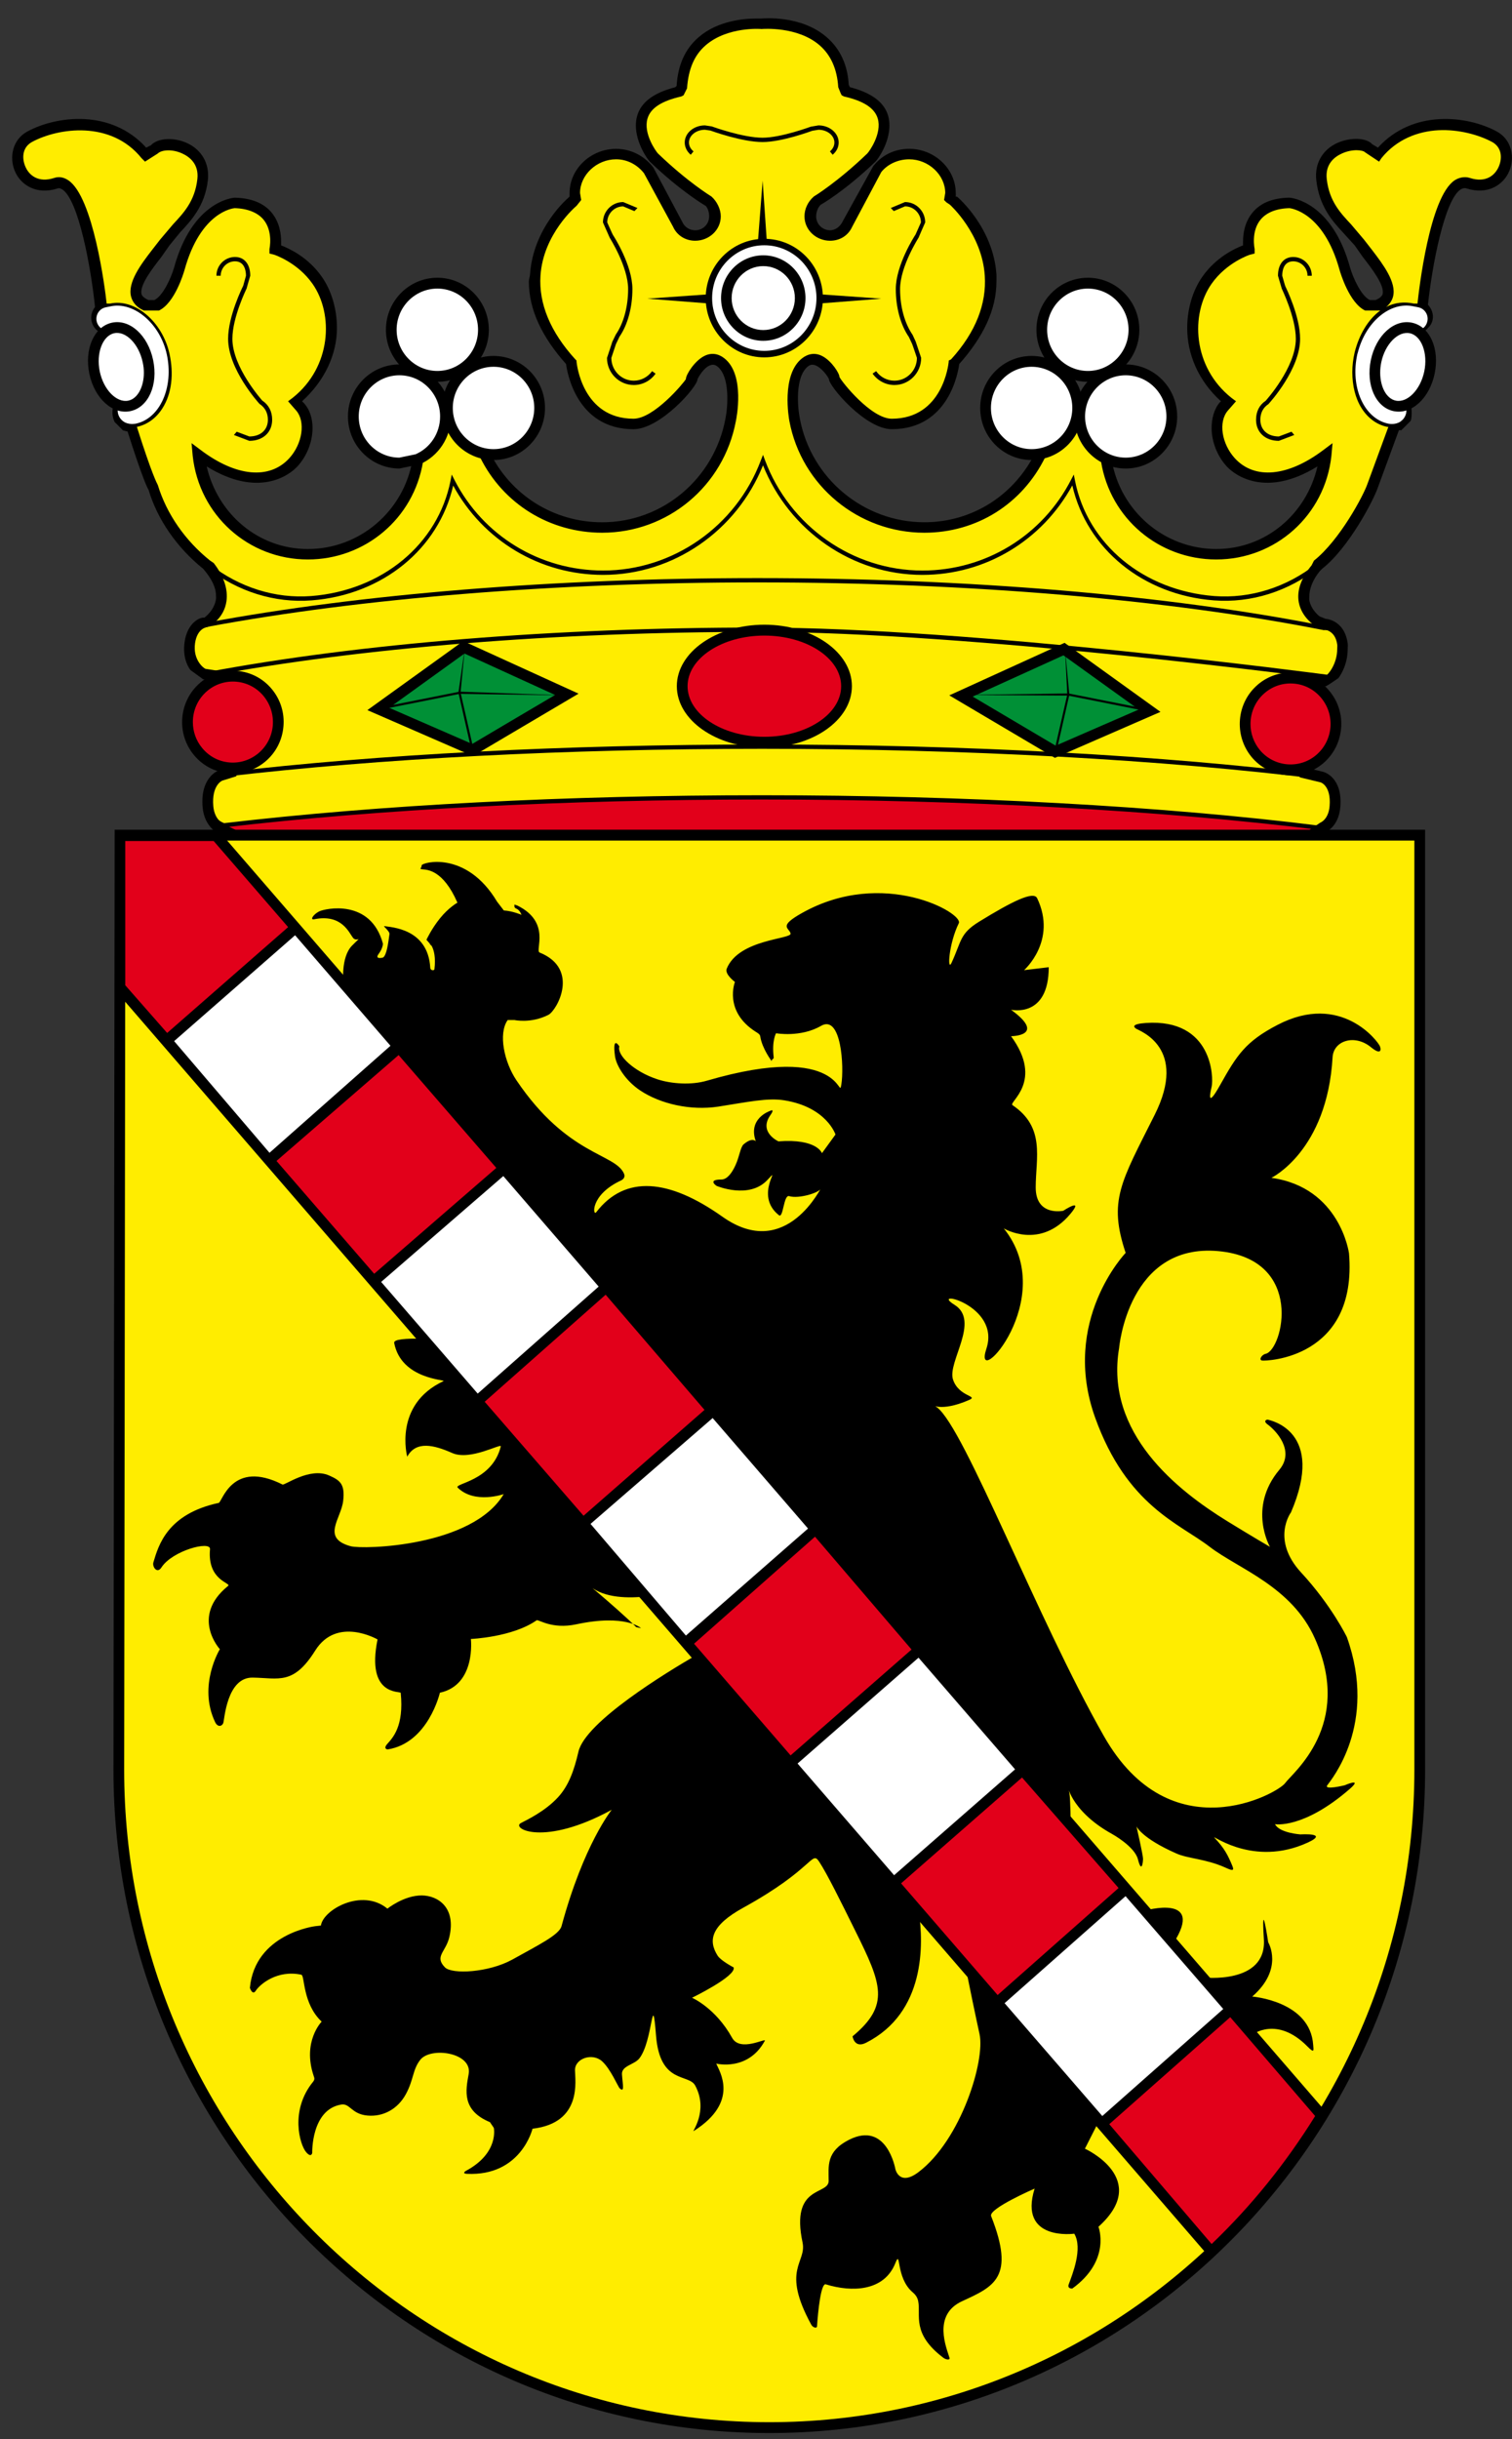 <?xml version="1.0" encoding="UTF-8" standalone="no"?>
<svg id="Gemeentewapen_Schiedam" width="186" height="300" viewBox="0 0 186 300"
xmlns="http://www.w3.org/2000/svg" version="1.1">

<rect x="0" y="0" width="186" height="300" fill="#333333" stroke="none"/>

<path id="kroon_achtergrond_goud" fill="#ffed00"
     d="m 92.246,2.855 c -2.67,0.152 -8.043,1.371 -8.442,7.869 l -0.143,0.429 c -8.03,1.809 -3.703,7.761 -3.291,8.156 3.743,3.606 6.725,5.437 6.725,5.437 0.487,0.446 0.858,1.139 0.858,1.86 0,1.339 -1.11,2.432 -2.432,2.432 -0.973,0 -1.768,-0.595 -2.146,-1.431 l -3.577,-6.725 c -0.91,-1.168 -2.352,-1.86 -4.006,-1.86 -2.759,0 -5.008,2.123 -5.008,4.722 0,0.24 -0.037,0.481 0,0.715 l -0.286,0.286 c 0,0 -10.456,8.699 -0.286,19.888 0,0 0.744,7.583 7.726,7.583 3.033,0 7.154,-5.214 7.154,-5.58 0,-0.361 1.768,-3.4 3.577,-2.003 2.318,1.809 1.145,7.011 1.145,7.011 -1.419,7.555 -7.852,13.307 -15.739,13.307 -6.376,0 -11.962,-3.72 -14.594,-9.157 l -0.858,-5.437 -7.44,-1.002 0.143,7.297 c -1.07,6.542 -6.685,11.59 -13.45,11.59 -7.017,0 -12.694,-5.426 -13.45,-12.305 10.393,7.824 15.481,-2.352 12.448,-5.866 l -0.572,-0.572 c 4.997,-3.978 5.557,-10.989 2.719,-15.023 -2.009,-2.873 -5.151,-3.72 -5.151,-3.72 0,0 0.996,-5.752 -5.008,-5.866 0,0 -4.584,0.395 -6.725,8.156 0,0 -1.648,5.66 -4.149,4.579 -3.36,-1.465 1.042,-5.883 2.289,-7.869 1.253,-1.986 4.104,-3.52 4.579,-7.726 0.475,-4.212 -4.796,-4.922 -5.866,-3.72 l -1.002,0.715 c -3.926,-4.87 -10.628,-4.121 -14.308,-2.146 -3.033,1.62 -1.173,7.165 3.291,5.723 3.817,-1.236 5.437,15.31 5.437,15.31 l 3.72,14.308 c 2.049,6.496 2.719,7.583 2.719,7.583 1.147,3.756 3.613,7.181 6.868,9.729 0.108,0.084 0.177,0.204 0.286,0.286 3.071,4.169 -0.572,6.868 -0.572,6.868 l 3.434,27.472 135.068,1.002 -3.291,-6.725 1.574,-21.319 c 0,0 -3.823,-2.787 -0.286,-7.154 l -0.572,0 c 3.547,-2.575 6.223,-6.182 7.44,-10.159 0,0 0.67,-1.087 2.719,-7.583 l 3.577,-14.308 c 0,0 1.614,-16.546 5.437,-15.31 4.458,1.442 6.324,-4.104 3.291,-5.723 -3.674,-1.975 -10.382,-2.724 -14.308,2.146 l -1.145,-0.715 c -1.07,-1.202 -6.193,-0.492 -5.723,3.72 0.481,4.207 3.337,5.74 4.579,7.726 1.248,1.986 5.66,6.404 2.289,7.869 -2.501,1.082 -4.149,-4.579 -4.149,-4.579 -2.146,-7.761 -6.725,-8.156 -6.725,-8.156 -6.004,0.114 -5.008,5.866 -5.008,5.866 0,0 -3.142,0.847 -5.151,3.72 -2.844,4.035 -2.421,11.046 2.575,15.023 l -0.429,0.572 c -3.033,3.514 2.055,13.69 12.448,5.866 -0.755,6.879 -6.439,12.305 -13.45,12.305 -3.041,0 -5.888,-1.017 -8.156,-2.719 l -2.432,-2.289 c -0.041,-0.051 -0.102,-0.092 -0.143,-0.143 -1.433,-1.804 -2.332,-4.053 -2.719,-6.439 l 3.148,-6.582 -12.448,0.143 1.288,5.58 c -2.621,5.437 -8.075,9.157 -14.451,9.157 -7.887,0 -14.468,-5.752 -15.882,-13.307 0,0 -1.179,-5.202 1.145,-7.011 1.797,-1.396 3.577,1.643 3.577,2.003 0,0.366 4.121,5.58 7.154,5.58 6.977,0 7.726,-7.583 7.726,-7.583 10.17,-11.189 -0.143,-19.888 -0.143,-19.888 l -0.43,-0.286 c 0.032,-0.235 0,-0.475 0,-0.715 0,-2.598 -2.244,-4.722 -5.008,-4.722 -1.648,0 -3.096,0.693 -4.006,1.86 l -3.577,6.725 c -0.384,0.836 -1.179,1.431 -2.146,1.431 -1.328,0 -2.432,-1.093 -2.432,-2.432 0,-0.721 0.366,-1.414 0.858,-1.86 0,0 2.982,-1.831 6.725,-5.437 0.412,-0.395 4.739,-6.347 -3.291,-8.156 l -0.143,-0.429 c -0.538,-8.665 -10.016,-7.869 -10.016,-7.869 0,0 -0.684,-0.051 -1.574,0" />
	 
<path id="kroon_achtergrond_rood" fill="#e2001a"
     d="m 27.572,102.716 134.948,0 0.009,-0.887 c -18.789,-2.347 -42.718,-3.749 -68.77,-3.749 -24.862,0 -47.783,1.276 -66.149,3.422 l -0.041,1.213" />
	 
<path id="kroon_bovenste_balk_zwart" fill="#000000"
     d="m 25.468,76.572 c 0.092,0 -1.351,0.395 -1.351,0.395 -0.555,0.424 -0.91,1.11 -1.042,2.066 -0.212,1.482 0.263,2.495 0.704,3.091 l 1.305,1.002 0.401,0.063 c 18.898,-3.526 42.901,-5.471 67.677,-5.471 26.499,0 69.835,5.78 70.27,5.838 l 0.109,0.011 -0.032,-0.011 1.299,-1.013 c 0.44,-0.589 0.916,-1.597 0.71,-3.079 -0.389,-2.764 -2.633,-2.49 -2.656,-2.484 -19.081,-3.795 -43.863,-5.878 -69.698,-5.878 -24.816,0 -48.854,1.952 -67.694,5.471" />
	 
<path id="kroon_bovenste_balk_goud" fill="#ffed00"
     d="m 25.159,82.598 -0.956,-0.801 c -0.384,-0.509 -0.79,-1.385 -0.607,-2.69 0.109,-0.801 0.389,-1.374 0.824,-1.706 l 1.059,-0.298 c 18.892,-3.531 42.901,-5.471 67.683,-5.471 25.8,0 50.548,2.083 69.68,5.872 0.154,-0.011 1.831,-0.2 2.146,2.032 0.032,0.223 0.052,0.424 0.052,0.624 0,0.962 -0.338,1.637 -0.652,2.06 0,0 -0.927,0.773 -0.95,0.79 -1.002,-0.132 -43.926,-5.826 -70.276,-5.826 -24.805,0 -48.848,1.946 -67.694,5.477 l -0.309,-0.063" />
	 
<path id="kroon_onderste_balk_zwart" fill="#000000"
     d="m 27.578,95 c -0.051,0.017 -2.461,0.612 -2.186,3.949 0.189,2.335 2.14,2.81 2.163,2.816 19.219,-2.238 42.077,-3.428 66.206,-3.428 24.953,0 49.363,1.339 68.736,3.754 0.177,-0.028 1.711,-0.555 1.906,-2.867 0.275,-3.337 -1.728,-3.886 -1.809,-3.909 -19.39,-2.415 -43.823,-3.743 -68.833,-3.743 -24.141,0 -47.028,1.185 -66.183,3.428" />
	  
<path id="kroon_onderste_balk_goud" fill="#ffed00"
     d="m 25.918,98.903 c -0.235,-2.862 1.671,-3.354 1.751,-3.377 19.104,-2.238 41.963,-3.428 66.092,-3.428 24.988,0 49.397,1.334 68.736,3.743 0.032,0.011 1.614,0.475 1.379,3.337 -0.16,1.946 -1.379,2.369 -1.431,2.392 -19.282,-2.427 -43.714,-3.76 -68.685,-3.76 -24.141,0 -47.028,1.185 -66.183,3.434 0.028,-0.011 -1.505,-0.401 -1.66,-2.341" />
	 
<path id="kroon_bovendeel_zwart" fill="#000000"
     d="m 92.961,2.283 c -1.459,0.004 -4.663,0.259 -7.011,2.289 -1.671,1.442 -2.553,3.405 -2.719,6.009 0,0 -0.139,0.109 -0.143,0.143 -2.644,0.675 -4.241,1.831 -4.722,3.577 -0.103,0.366 -0.143,0.778 -0.143,1.145 0,2.14 1.437,4.167 1.717,4.436 3.76,3.617 6.736,5.363 6.868,5.437 0.263,0.258 0.429,0.784 0.429,1.288 0,0.962 -0.761,1.717 -1.717,1.717 -0.675,0 -1.293,-0.378 -1.574,-1.002 l -3.577,-6.725 c -1.127,-1.459 -2.793,-2.289 -4.579,-2.289 -3.119,0 -5.723,2.472 -5.723,5.437 0,0 -0.009,0.2 0,0.429 -0.057,0.063 -0.143,0.143 -0.143,0.143 -0.132,0.109 -4.344,3.72 -4.722,9.443 -0.023,0.275 -0.143,0.584 -0.143,0.858 0,3.474 1.614,6.834 4.579,10.159 0.109,0.893 1.236,8.013 8.299,8.013 3.268,0 7.869,-5.208 7.869,-6.152 0.057,-0.149 0.744,-1.442 1.574,-1.717 0.315,-0.103 0.567,-0.08 0.858,0.143 1.631,1.271 1.276,5.099 1.002,6.439 -1.391,7.389 -7.732,12.734 -15.167,12.734 -5.946,0 -11.28,-3.331 -13.879,-8.728 l -0.143,-0.286 -0.286,-0.143 c -2.312,-0.475 -4.006,-2.461 -4.006,-4.865 0,0 -0.252,-0.029 -0.429,0 -0.206,-0.023 -1.002,0 -1.002,0 0,0.08 0.138,0.063 0.143,0.143 -0.132,0.023 -0.429,0.143 -0.429,0.143 l 0.143,0.715 c 0,2.032 -1.168,3.932 -3.005,4.722 l -0.429,0.143 0,0.429 c -1.047,6.353 -6.502,11.017 -12.877,11.017 -6.09,0 -11.092,-4.304 -12.448,-10.159 6.33,3.909 10.142,1.11 11.16,0 1.225,-1.334 1.86,-3.108 1.86,-4.722 0,-1.156 -0.321,-2.215 -1.002,-3.005 0,0 -0.218,-0.217 -0.286,-0.286 2.787,-2.518 4.292,-5.786 4.292,-9.014 0,-2.306 -0.664,-4.596 -1.86,-6.296 -1.683,-2.415 -4.023,-3.485 -5.008,-3.863 0.009,-0.166 0,-0.177 0,-0.429 0,-0.967 -0.171,-2.369 -1.145,-3.577 -0.984,-1.213 -2.553,-1.82 -4.579,-1.86 -0.275,0.023 -5.197,0.458 -7.44,8.585 -0.372,1.299 -1.379,3.503 -2.432,4.006 l -0.715,0 c -0.687,-0.298 -0.824,-0.601 -0.858,-0.715 -0.286,-1.116 1.385,-3.222 2.432,-4.579 l 1.002,-1.431 1.288,-1.574 c 1.334,-1.437 3.068,-3.239 3.434,-6.439 0.229,-2.02 -0.738,-3.737 -2.575,-4.579 -1.66,-0.75 -3.634,-0.607 -4.436,0.286 0,0 -0.304,0.132 -0.572,0.286 -4.327,-4.773 -11.006,-3.926 -14.594,-2.003 -1.9,1.019 -2.255,3.239 -1.574,4.865 0.704,1.706 2.65,3.005 5.294,2.146 0.143,-0.04 0.298,-0.034 0.572,0.143 1.98,1.311 3.503,9.552 4.006,14.451 -0.38,0.487 -0.558,1.086 -0.429,1.717 0.177,0.83 0.75,1.408 1.574,1.574 0.037,0.01 0.104,-0.008 0.143,0 l 0.143,-0.858 c -0.041,-0.008 -0.104,0.013 -0.143,0 l 0.143,-0.429 c -0.315,-0.063 -0.509,-0.263 -0.572,-0.572 -0.069,-0.309 0.032,-0.675 0.286,-0.858 l 0.286,-0.143 0.572,-0.143 c 2.644,-0.567 5.655,2.055 6.439,5.58 0.498,2.226 0.166,4.539 -0.858,6.152 -0.67,1.053 -1.528,1.631 -2.575,1.86 -0.004,0 -0.802,0.017 -1.002,0 l -0.143,0 -0.286,-0.429 c -0.037,-0.063 -0.176,-0.321 0,-0.715 l -0.287,-0.143 c 0.28,0.04 0.572,0 0.572,0 l 0,-0.715 -1.145,-0.286 -0.143,0.286 c -0.067,0.142 0.028,0.297 0,0.429 l -0.286,-0.143 c -0.154,0.315 -0.143,0.572 -0.143,0.858 0,0.469 0.16,0.933 0.286,1.145 0.009,-0.017 1.002,1.002 1.002,1.002 0,0 0.366,0.086 0.572,0.143 1.889,5.935 2.467,7.011 2.575,7.154 1.076,3.629 3.474,7.114 6.725,9.729 1.042,1.208 1.574,2.301 1.574,3.291 0,0.149 0.023,0.286 0,0.429 -0.2,1.425 -1.425,2.289 -1.431,2.289 -0.475,-0.097 -2.089,0.572 -2.432,3.005 -0.229,1.62 0.229,2.781 0.715,3.434 l 1.574,1.145 1.86,0.286 0.286,-1.288 -1.861,-0.286 c -0.234,-0.08 -1.574,-1.105 -1.288,-3.148 0.269,-1.866 1.442,-1.992 1.574,-2.003 0.418,-0.16 1.997,-1.15 2.289,-3.148 0.217,-1.494 -0.337,-3.142 -1.574,-4.722 l -0.429,-0.286 c -3.052,-2.444 -5.346,-5.718 -6.439,-9.3 -0.113,-0.226 -0.708,-1.272 -2.575,-7.154 1.253,-0.269 2.358,-1.042 3.148,-2.289 1.15,-1.814 1.408,-4.258 0.858,-6.725 -0.876,-3.932 -4.258,-6.805 -7.297,-6.152 l -0.429,0 c -0.196,-1.871 -1.648,-13.134 -4.722,-15.167 -0.544,-0.361 -1.127,-0.486 -1.717,-0.286 -1.975,0.641 -3.119,-0.321 -3.577,-1.431 -0.44,-1.065 -0.338,-2.364 0.858,-3.005 3.199,-1.717 9.672,-2.678 13.45,2.003 l 0.429,0.429 1.574,-1.002 c 0.418,-0.424 1.706,-0.595 3.005,0 0.916,0.418 2.066,1.316 1.86,3.148 -0.309,2.759 -1.746,4.218 -3.005,5.58 l -1.574,1.86 -1.002,1.288 c -1.351,1.751 -3.022,3.972 -2.575,5.723 0.189,0.738 0.721,1.345 1.574,1.717 l 1.86,0 c 1.94,-0.921 3.033,-4.601 3.148,-5.008 1.98,-7.154 5.981,-7.566 6.152,-7.583 1.551,0.034 2.85,0.532 3.577,1.431 1.173,1.437 0.727,3.554 0.715,3.577 l 0,0.572 0.572,0.143 c 0.028,0.005 2.879,0.944 4.722,3.577 2.621,3.732 2.335,10.227 -2.432,14.022 l -0.572,0.429 1.002,1.145 c 1.168,1.351 0.773,4.081 -0.858,5.866 -2.432,2.656 -6.542,2.266 -10.874,-1.002 l -1.145,-0.858 0.143,1.574 c 0.801,7.309 6.874,12.734 14.165,12.734 7.022,0 13.02,-5.025 14.165,-12.019 1.723,-0.916 2.799,-2.513 3.148,-4.436 0.704,1.837 1.94,3.302 3.863,3.863 2.85,5.786 8.613,9.3 15.023,9.3 8.07,0 14.955,-5.729 16.454,-13.736 0.046,-0.217 1.19,-5.689 -1.431,-7.726 -0.738,-0.578 -1.591,-0.704 -2.432,-0.286 -1.196,0.59 -2.289,2.301 -2.289,2.862 -0.263,0.458 -3.926,4.865 -6.439,4.865 -6.278,0 -6.982,-6.725 -7.011,-7.011 l 0,-0.143 -0.143,-0.143 c -3.073,-3.365 -4.521,-6.856 -4.292,-10.302 0.338,-5.145 4.39,-8.551 4.436,-8.585 l 0.572,-0.715 -0.143,-0.858 c 0,-2.221 2.049,-4.149 4.436,-4.149 1.385,0 2.621,0.675 3.434,1.717 l 3.577,6.582 c 0.469,1.059 1.522,1.717 2.719,1.717 1.683,0 3.148,-1.299 3.148,-3.005 0,-0.887 -0.486,-1.849 -1.145,-2.432 -0.126,-0.086 -2.936,-1.791 -6.582,-5.294 -0.246,-0.258 -1.826,-2.461 -1.288,-4.292 0.378,-1.311 1.774,-2.181 4.149,-2.719 l 0.286,-0.143 0.429,-0.858 c 0.172,-2.398 0.899,-4.086 2.289,-5.294 2.696,-2.335 6.828,-2.015 6.868,-2.003 0.166,-0.011 4.424,-0.361 7.154,2.003 1.391,1.208 2.152,2.942 2.289,5.151 l 0.286,0.715 0.143,0.286 0.286,0.143 c 2.375,0.538 3.766,1.414 4.149,2.719 0.532,1.837 -1.036,4.035 -1.288,4.292 -3.64,3.503 -6.553,5.283 -6.582,5.294 -0.75,0.658 -1.145,1.551 -1.145,2.432 0,1.706 1.459,3.005 3.148,3.005 1.19,0 2.221,-0.618 2.719,-1.717 l 3.577,-6.725 c 0.75,-0.95 2.043,-1.574 3.434,-1.574 2.392,0 4.436,1.929 4.436,4.149 l -0.143,0.858 0.286,0.286 0.429,0.286 c 0.057,0.051 3.955,3.577 4.292,8.728 0.229,3.44 -1.087,6.937 -4.149,10.302 l -0.286,0.143 0,0.143 c -0.028,0.286 -0.727,7.011 -7.011,7.011 -2.518,0 -6.13,-4.493 -6.439,-5.151 0.041,-0.361 -0.95,-1.986 -2.146,-2.575 -0.836,-0.418 -1.694,-0.286 -2.432,0.286 -2.621,2.037 -1.62,7.492 -1.574,7.726 1.499,7.99 8.528,13.736 16.597,13.736 6.416,0 12.042,-3.514 14.88,-9.3 1.843,-0.549 3.148,-1.952 3.863,-3.72 0.378,1.773 1.455,3.377 3.005,4.292 1.139,7 7.131,12.019 14.165,12.019 7.286,0 13.369,-5.42 14.165,-12.734 l 0.143,-1.574 -1.145,0.858 c -4.338,3.268 -8.442,3.657 -10.874,1.002 -1.631,-1.791 -2.049,-4.481 -0.858,-5.866 l 1.002,-1.145 -0.572,-0.429 c -4.767,-3.795 -5.054,-10.29 -2.432,-14.022 1.843,-2.633 4.693,-3.571 4.722,-3.577 l 0.572,-0.143 0,-0.572 c -0.009,-0.023 -0.458,-2.135 0.715,-3.577 0.727,-0.893 1.952,-1.396 3.577,-1.431 0.103,0.017 4.178,0.429 6.152,7.583 0.114,0.406 1.208,4.081 3.148,5.008 l 1.86,0 c -1.463,1.067 -2.603,2.961 -3.148,5.151 -0.195,0.841 -0.286,1.637 -0.286,2.432 0,1.66 0.372,3.216 1.145,4.436 0.784,1.242 1.889,2.026 3.148,2.289 l 0.143,0 -2.575,7.011 c -0.481,1.419 -3.417,6.937 -6.582,9.443 l -0.286,0.572 c -1.316,1.614 -1.849,3.142 -1.574,4.579 0.36,1.849 1.94,2.827 2.003,2.862 l 0.715,0.429 0.143,0 c 0.154,0 1.603,0.023 1.86,1.86 0.032,0.212 0,0.378 0,0.572 0,1.814 -1.105,3.171 -1.431,3.291 -0.018,-0.029 -2.575,-0.429 -2.575,-0.429 l -0.143,1.431 2.719,0.286 c 0.149,0 1.574,-1.002 1.574,-1.002 0.303,-0.389 1.145,-1.717 1.145,-3.577 0,-0.258 0.041,-0.435 0,-0.715 -0.309,-2.198 -1.734,-2.907 -2.719,-3.005 -0.032,-0.023 -0.715,-0.286 -0.715,-0.286 -0.052,-0.028 -1.059,-0.784 -1.288,-2.003 -0.028,-0.16 0,-0.263 0,-0.429 0,-0.916 0.372,-2.015 1.288,-3.148 l 0.286,-0.286 c 3.302,-2.575 6.376,-8.528 6.868,-10.016 0,-0.006 2.272,-6.181 2.575,-7.011 0.137,-0.051 0.286,0 0.286,0 l 1.145,-1.145 c 0.109,-0.166 0.143,-0.549 0.143,-1.002 0,-0.292 0.005,-0.681 -0.143,-1.002 l -0.286,0.143 c -0.028,-0.09 0.041,-0.191 0,-0.286 l -0.143,-0.286 -1.145,0.143 0.143,0.858 c 0,0 0.142,0.019 0.286,0 0.183,0.395 0.009,0.847 0,0.858 -0.028,0.051 -0.572,0.429 -0.572,0.429 l -1.002,0 c -1.059,-0.229 -1.906,-0.807 -2.575,-1.86 -1.019,-1.614 -1.356,-3.92 -0.858,-6.152 0.927,-3.674 3.806,-6.147 6.439,-5.58 l 0.572,0.143 c -0.003,0 0.241,0.154 0.429,0.286 0.11,0.171 0.183,0.366 0.143,0.572 -0.069,0.309 -0.269,0.509 -0.572,0.572 l -0.715,0 -0.143,1.288 1.002,0 0,0.143 c 0.433,-0.086 0.879,-0.383 1.145,-0.715 0.305,-0.288 0.486,-0.587 0.572,-1.002 0.145,-0.673 -0.114,-1.361 -0.572,-1.86 0.517,-4.856 2.043,-12.872 4.006,-14.165 0.217,-0.149 0.51,-0.206 0.715,-0.143 2.65,0.858 4.584,-0.441 5.294,-2.146 0.675,-1.625 0.332,-3.846 -1.574,-4.865 -3.577,-1.923 -10.262,-2.759 -14.594,2.003 -0.321,-0.2 -0.715,-0.429 -0.715,-0.429 -0.641,-0.767 -2.633,-0.893 -4.292,-0.143 -1.837,0.841 -2.804,2.558 -2.575,4.579 0.361,3.199 1.957,5.002 3.291,6.439 l 1.431,1.574 1.002,1.431 c 1.047,1.356 2.713,3.463 2.432,4.579 -0.032,0.114 -0.177,0.418 -0.858,0.715 l -0.715,0 c -1.059,-0.509 -2.055,-2.701 -2.432,-4.006 -2.232,-8.121 -7.228,-8.568 -7.44,-8.585 -2.095,0.034 -3.594,0.647 -4.579,1.86 -0.973,1.208 -1.145,2.604 -1.145,3.577 0,0.246 -0.009,0.263 0,0.429 -0.99,0.378 -3.325,1.454 -5.008,3.863 -1.196,1.7 -1.86,3.983 -1.86,6.296 0,3.222 1.368,6.496 4.149,9.014 -0.046,0.051 -0.143,0.143 -0.143,0.143 -0.698,0.807 -1.002,1.986 -1.002,3.148 0,1.614 0.641,3.394 1.86,4.722 1.013,1.11 4.836,3.909 11.16,0 -1.345,5.855 -6.359,10.159 -12.448,10.159 -6.381,0 -11.836,-4.664 -12.877,-11.017 l 0,-0.286 -0.429,-0.429 c -1.763,-0.83 -2.862,-2.616 -2.862,-4.579 0,0 -0.183,0.017 -0.286,0 -0.023,0.003 -0.135,0 -0.143,0 -0.464,-0.08 -1.145,-0.286 -1.145,-0.286 -0.315,2.072 -1.975,3.72 -4.006,4.149 l -0.286,0.143 -0.143,0.286 c -2.598,5.374 -7.801,8.728 -13.736,8.728 -7.434,0 -13.925,-5.357 -15.31,-12.734 -0.28,-1.351 -0.63,-5.168 1.002,-6.439 0.286,-0.223 0.544,-0.246 0.858,-0.143 0.83,0.275 1.637,1.459 1.717,1.717 -0.009,0.836 4.458,6.152 7.726,6.152 7.068,0 8.184,-7.12 8.299,-8.013 2.959,-3.325 4.579,-6.685 4.579,-10.159 0,-0.275 0.018,-0.584 0,-0.858 -0.389,-5.723 -4.682,-9.438 -4.865,-9.586 0,0 -0.081,0.057 -0.143,0 0.023,-0.217 0,-0.429 0,-0.429 0,-2.965 -2.604,-5.437 -5.723,-5.437 -1.791,0 -3.371,0.773 -4.436,2.146 l -3.72,6.725 c -0.303,0.664 -0.893,1.145 -1.574,1.145 -0.956,0 -1.717,-0.755 -1.717,-1.717 0,-0.504 0.206,-1.099 0.572,-1.431 0.028,0 2.959,-1.677 6.725,-5.294 0.326,-0.315 1.717,-2.312 1.717,-4.436 0,-0.378 -0.041,-0.767 -0.143,-1.145 -0.475,-1.74 -2.095,-2.896 -4.722,-3.577 -0.046,-0.132 -0.143,-0.286 -0.143,-0.286 -0.126,-2.415 -1.042,-4.43 -2.719,-5.866 -3.159,-2.741 -7.818,-2.306 -8.013,-2.289 -0.018,-0.004 -0.229,-0.001 -0.715,0 z m 83.988,13.736 c 2.493,-0.129 4.982,0.572 6.582,1.431 1.196,0.641 1.299,1.94 0.858,3.005 -0.464,1.11 -1.603,2.072 -3.577,1.431 -0.595,-0.2 -1.305,-0.074 -1.86,0.286 -3.11,2.055 -4.405,13.554 -4.579,15.167 l -0.429,0 c -1.157,-0.247 -2.366,-0.152 -3.434,0.429 0.414,-0.33 0.733,-0.799 0.858,-1.288 0.446,-1.751 -1.23,-3.966 -2.575,-5.723 l -1.002,-1.288 -1.574,-1.86 c -1.265,-1.356 -2.696,-2.822 -3.005,-5.58 -0.212,-1.837 0.939,-2.736 1.86,-3.148 1.299,-0.595 2.593,-0.441 2.862,-0.143 l 1.288,0.858 0.429,0.286 0.286,-0.429 c 1.892,-2.341 4.518,-3.305 7.011,-3.434" />
	 
<path  id="kroon_verdikkingslijn_links_zwart" fill="#000000"
     d="m 26.862,94.775 c -0.08,0.034 -2.238,0.864 -1.94,4.481 0.206,2.541 2.043,3.337 2.118,3.365 l 1.585,0.761 0.567,-1.213 -1.62,-0.767 c -0.069,-0.04 -1.196,-0.555 -1.334,-2.261 -0.212,-2.541 1.047,-3.102 1.099,-3.125 l 1.74,-0.544 -0.005,-1.339 -2.209,0.641" />
	 
<path id="kroon_verdikkingslijn_rechts_zwart" fill="#000000"
     d="m 159.87,95.603 2.593,0.624 c 0.028,0.011 1.305,0.424 1.099,2.919 -0.132,1.648 -1.122,2.032 -1.162,2.043 l -1.305,0.881 0.75,1.11 1.145,-0.807 c -0.098,0.063 1.683,-0.544 1.889,-3.113 0.304,-3.674 -2.003,-4.304 -2.1,-4.327 l -2.604,-0.63 -0.304,1.299" />

<path id="kroon_grote_griebel_zwart" fill="#000000"
     d="m 93.581,56.66 c -3.045,8.087 -10.834,13.513 -19.385,13.513 -7.761,0 -14.766,-4.264 -18.28,-11.126 l -0.343,-0.681 -0.149,0.75 c -1.545,7.824 -8.43,13.518 -17.141,14.194 -4.395,0.338 -8.82,-1.047 -12.459,-3.892 l -0.326,0.424 c 3.743,2.925 8.304,4.35 12.831,4.001 8.745,-0.675 15.624,-6.336 17.422,-14.119 3.68,6.765 10.668,10.983 18.446,10.983 8.625,0 16.431,-5.414 19.665,-13.478 3.222,8.064 11,13.478 19.602,13.478 7.761,0 14.737,-4.224 18.446,-11.006 1.786,7.795 8.671,13.467 17.422,14.142 4.579,0.349 9.174,-1.099 12.94,-4.086 l -0.326,-0.418 c -3.663,2.896 -8.127,4.31 -12.574,3.972 -8.705,-0.675 -15.59,-6.37 -17.13,-14.194 l -0.149,-0.75 -0.326,0.624 c -3.537,6.896 -10.548,11.183 -18.303,11.183 -8.551,0 -16.328,-5.449 -19.356,-13.57 l -0.246,-0.658 -0.281,0.715" />

<path id="kroon_punt1_griebel_zwart" fill="#000000"
     d="m 26.624,33.914 0.527,0 c 0,-0.979 0.79,-1.774 1.757,-1.774 1.213,0 1.351,1.242 1.351,1.774 l -0.343,1.242 c -0.109,0.206 -1.854,3.732 -1.854,6.519 0,3.726 3.703,7.824 3.857,7.995 0.698,0.469 1.036,1.133 1.036,1.957 0,1.248 -0.893,2.055 -2.284,2.055 l -1.551,-0.584 -0.349,0.401 1.9,0.721 c 1.683,0 2.81,-1.047 2.81,-2.593 0,-1.019 -0.424,-1.831 -1.225,-2.364 0.018,0.005 -3.669,-4.069 -3.669,-7.589 0,-2.661 1.746,-6.181 1.763,-6.221 -0.032,0.052 0.435,-1.54 0.435,-1.54 0,-1.419 -0.721,-2.306 -1.877,-2.306 -1.259,0 -2.284,1.036 -2.284,2.306" />

<path id="kroon_punt2_griebel_links_zwart" fill="#000000"
     d="m 74.172,27.357 0.836,1.889 c -0.023,-0.023 2.261,3.537 2.261,6.301 0,2.163 -0.549,4.201 -1.517,5.603 l -0.44,0.91 c 0.027,-0.04 -0.641,1.963 -0.641,1.963 0,1.843 1.482,3.331 3.297,3.331 1.065,0 2.06,-0.521 2.678,-1.396 l -0.429,-0.309 c -0.521,0.733 -1.362,1.173 -2.249,1.173 -1.528,0 -2.764,-1.259 -2.764,-2.799 l 0.561,-1.688 0.44,-0.921 c 1.002,-1.448 1.591,-3.6 1.591,-5.866 0,-2.93 -2.289,-6.502 -2.392,-6.645 -0.046,-0.057 -0.704,-1.545 -0.704,-1.545 0,-1.082 0.881,-1.975 1.963,-1.975 l 1.379,0.584 0.378,-0.383 -1.757,-0.733 c -1.374,0 -2.49,1.127 -2.49,2.507" />

<path id="kroon_punt2_griebel_boven_zwart" fill="#000000"
     d="m 99.737,15.583 c -0.041,0.011 -3.651,1.356 -5.929,1.356 -2.438,0 -6.21,-1.374 -6.25,-1.391 -0.009,0 -0.841,-0.126 -0.841,-0.126 -1.374,0 -2.484,0.944 -2.484,2.106 0,0.567 0.263,1.105 0.738,1.505 l 0.343,-0.412 c -0.361,-0.298 -0.561,-0.687 -0.561,-1.093 0,-0.864 0.887,-1.568 1.963,-1.568 l 0.675,0.097 c 0.149,0.052 3.886,1.414 6.416,1.414 2.375,0 5.952,-1.328 6.112,-1.385 l 0.767,-0.126 c 1.076,0 1.957,0.704 1.957,1.568 0,0.412 -0.195,0.796 -0.549,1.093 l 0.332,0.412 c 0.481,-0.395 0.744,-0.933 0.744,-1.505 0,-1.162 -1.116,-2.106 -2.484,-2.106 l -0.95,0.16" />

<path id="kroon_punt2_griebel_rechts_zwart" fill="#000000"
     d="m 109.58,25.584 0.372,0.378 1.379,-0.584 c 1.082,0 1.957,0.893 1.957,1.98 l -0.658,1.482 c -0.143,0.206 -2.432,3.777 -2.432,6.708 0,2.266 0.584,4.418 1.608,5.901 l 0.395,0.841 c 0.032,0.046 0.595,1.728 0.595,1.728 0,1.545 -1.248,2.804 -2.77,2.804 -0.893,0 -1.734,-0.441 -2.249,-1.173 l -0.435,0.303 c 0.624,0.876 1.625,1.402 2.684,1.402 1.82,0 3.291,-1.494 3.291,-3.337 l -0.67,-2.003 -0.384,-0.83 c -0.99,-1.442 -1.54,-3.474 -1.54,-5.637 0,-2.77 2.284,-6.324 2.301,-6.359 -0.046,0.057 0.79,-1.831 0.79,-1.831 0,-1.379 -1.11,-2.507 -2.484,-2.507 l -1.751,0.733" />

<path id="kroon_punt3_griebel_zwart" fill="#000000"
     d="m 157.21,33.914 0.469,1.591 c -0.018,-0.011 1.728,3.508 1.728,6.17 0,3.52 -3.686,7.595 -3.72,7.629 -0.755,0.492 -1.173,1.305 -1.173,2.324 0,1.545 1.127,2.593 2.804,2.593 l 1.9,-0.721 -0.343,-0.401 -1.557,0.584 c -1.379,0 -2.278,-0.807 -2.278,-2.055 0,-0.83 0.338,-1.494 0.984,-1.917 0.206,-0.212 3.909,-4.31 3.909,-8.035 0,-2.787 -1.746,-6.313 -1.82,-6.467 -0.032,-0.052 -0.378,-1.293 -0.378,-1.293 0,-0.532 0.126,-1.774 1.351,-1.774 0.967,0 1.757,0.796 1.757,1.774 l 0.527,0 c 0,-1.271 -1.019,-2.306 -2.284,-2.306 -1.162,0 -1.877,0.887 -1.877,2.306" />

<path id="kroon_omranding_parel1_wit" fill="#ffffff"
     d="m 15.577,49.973 -0.956,-0.12 c -0.343,0.733 0.032,1.368 0.032,1.368 0.154,0.332 0.486,0.63 0.778,0.761 0.624,0.28 1.299,0.12 1.299,0.12 2.942,-0.63 4.687,-4.47 3.777,-8.573 -0.853,-3.806 -4.098,-6.456 -6.885,-5.855 l -0.624,0.126 c -0.778,0.16 -1.271,0.933 -1.11,1.717 0.132,0.584 0.589,1.019 1.133,1.122 l 0.143,0.017" />

<path id="kroon_parel1_zwart" fill="#000000"
     d="m 13.772,39.688 c -2.192,0.481 -3.417,3.234 -2.781,6.284 0.641,3.045 2.873,5.059 5.065,4.59 2.203,-0.475 3.422,-3.228 2.781,-6.278 -0.641,-3.045 -2.862,-5.065 -5.065,-4.596" />

<path id="kroon_parel1_wit" fill="#ffffff"
     d="m 12.273,45.692 c -0.469,-2.238 0.343,-4.395 1.774,-4.71 1.431,-0.309 3.039,1.334 3.508,3.577 0.098,0.435 0.143,0.864 0.143,1.276 0,1.734 -0.755,3.194 -1.906,3.44 -1.442,0.303 -3.05,-1.334 -3.52,-3.583" />

<path id="kroon_parel2a_zwart" fill="#000000"
     d="m 42.803,51.222 c 0,3.531 2.839,6.404 6.33,6.404 l 2.507,-0.521 c 2.329,-1.013 3.829,-3.319 3.829,-5.883 0,-3.526 -2.839,-6.399 -6.336,-6.399 -3.491,0 -6.33,2.873 -6.33,6.399" />

<path id="kroon_parel2a_wit" fill="#ffffff"
     d="m 44.13,51.222 c 0,-2.793 2.244,-5.065 5.002,-5.065 2.764,0 5.008,2.272 5.008,5.065 0,2.032 -1.185,3.857 -3.022,4.653 0,0 0.132,0.309 0.263,0.612 -0.132,-0.303 -0.263,-0.612 -0.263,-0.612 l -1.986,0.412 c -2.759,0 -5.002,-2.272 -5.002,-5.065" />

<path id="kroon_parel2b_zwart" fill="#000000"
     d="m 47.475,40.56 c 0,3.526 2.833,6.399 6.324,6.399 3.491,0 6.336,-2.873 6.336,-6.399 0,-3.531 -2.844,-6.399 -6.336,-6.399 -3.491,0 -6.324,2.867 -6.324,6.399" />

<path fill="#ffffff" id="kroon_parel2b_wit"
     d="m 48.791,40.56 c 0,-2.793 2.249,-5.065 5.008,-5.065 2.764,0 5.008,2.272 5.008,5.065 0,2.793 -2.244,5.065 -5.008,5.065 -2.759,0 -5.008,-2.272 -5.008,-5.065" />

<path id="kroon_parel2c_zwart" fill="#000000"
     d="m 54.384,50.176 c 0,3.537 2.839,6.404 6.324,6.404 3.491,0 6.336,-2.867 6.336,-6.404 0,-3.531 -2.844,-6.399 -6.336,-6.399 -3.485,0 -6.324,2.867 -6.324,6.399" />

<path id="kroon_parel2c_wit" fill="#ffffff"
     d="m 55.701,50.176 c 0,-2.793 2.249,-5.065 5.008,-5.065 2.764,0 5.014,2.272 5.014,5.065 0,2.793 -2.249,5.065 -5.014,5.065 -2.759,0 -5.008,-2.272 -5.008,-5.065" />

<path id="kroon_parel3_omranding_zwart" fill="#000000"
     d="m 86.813,36.663 c 0,4.018 3.234,7.291 7.206,7.291 3.983,0 7.211,-3.274 7.211,-7.291 0,-4.023 -3.228,-7.291 -7.211,-7.291 -3.972,0 -7.206,3.268 -7.206,7.291" />

<path id="kroon_parel3_omranding_wit" fill="#ffffff"
     d="m 87.602,36.663 c 0,-3.583 2.879,-6.496 6.416,-6.496 3.543,0 6.421,2.913 6.421,6.496 0,3.577 -2.879,6.49 -6.421,6.49 -3.537,0 -6.416,-2.913 -6.416,-6.49" />

<path id="kroon_parel3_punt1_zwart" fill="#000000"
     d="m 87.214,36.196 -7.589,0.538 7.623,0.595 -0.032,-1.133" />

<path id="kroon_parel3_punt2_zwart" fill="#000000"
     d="m 94.343,29.892 -0.527,-7.675 -0.595,7.709 1.122,-0.034" />

<path id="kroon_parel3_punt3_zwart" fill="#000000"
     d="m 100.822,36.196 7.595,0.538 -7.629,0.595 0.032,-1.133" />

<path id="kroon_parel3_zwart" fill="#000000"
     d="m 88.7,36.663 c 0,2.89 2.329,5.254 5.191,5.254 2.867,0 5.197,-2.364 5.197,-5.254 0,-2.902 -2.329,-5.26 -5.197,-5.26 -2.862,0 -5.191,2.358 -5.191,5.26" />

<path id="kroon_parel3_wit" fill="#ffffff"
     d="m 90.004,36.663 c 0,-2.169 1.746,-3.932 3.886,-3.932 2.152,0 3.892,1.763 3.892,3.932 0,2.163 -1.74,3.932 -3.892,3.932 -2.14,0 -3.886,-1.768 -3.886,-3.932" />

<path id="kroon_parel4a_zwart" fill="#000000"
     d="m 120.579,50.176 c 0,3.537 2.839,6.404 6.324,6.404 3.497,0 6.336,-2.867 6.336,-6.404 0,-3.531 -2.839,-6.399 -6.336,-6.399 -3.485,0 -6.324,2.867 -6.324,6.399" />

<path id="kroon_parel4a_wit" fill="#ffffff"
     d="m 121.901,50.176 c 0,-2.793 2.249,-5.065 5.002,-5.065 2.764,0 5.008,2.272 5.008,5.065 0,2.793 -2.244,5.065 -5.008,5.065 -2.753,0 -5.002,-2.272 -5.002,-5.065" />

<path id="kroon_parel4b_zwart" fill="#000000"
     d="m 127.497,40.56 c 0,3.526 2.833,6.399 6.33,6.399 3.491,0 6.33,-2.873 6.33,-6.399 0,-3.531 -2.839,-6.399 -6.33,-6.399 -3.497,0 -6.33,2.867 -6.33,6.399" />

<path id="kroon_parel4b_wit" fill="#ffffff"
     d="m 128.813,40.56 c 0,-2.793 2.249,-5.065 5.014,-5.065 2.759,0 5.002,2.272 5.002,5.065 0,2.793 -2.244,5.065 -5.002,5.065 -2.764,0 -5.014,-2.272 -5.014,-5.065" />

<path id="kroon_parel4c_zwart" fill="#000000"
     d="m 132.153,51.222 c 0,3.531 2.844,6.404 6.33,6.404 3.497,0 6.33,-2.873 6.33,-6.404 0,-3.526 -2.833,-6.399 -6.33,-6.399 -3.485,0 -6.33,2.873 -6.33,6.399" />

<path id="kroon_parel4c_wit" fill="#ffffff"
     d="m 133.48,51.222 c 0,-2.793 2.244,-5.065 5.002,-5.065 2.764,0 5.008,2.272 5.008,5.065 0,2.793 -2.244,5.065 -5.008,5.065 -2.759,0 -5.002,-2.272 -5.002,-5.065" />

<path id="kroon_omranding_parel5_wit" fill="#ffffff"
     d="m 172.033,49.954 0.836,-0.103 c 0.343,0.733 -0.041,1.374 -0.041,1.374 -0.154,0.326 -0.481,0.624 -0.778,0.755 -0.624,0.286 -1.299,0.12 -1.299,0.12 -2.947,-0.63 -4.687,-4.47 -3.772,-8.568 l 0.041,-0.12 c 0.962,-3.852 4.012,-6.347 6.839,-5.74 l 0.63,0.126 c 0.767,0.16 1.271,0.933 1.099,1.717 -0.12,0.589 -0.578,1.019 -1.133,1.122" />

<path id="kroon_parel5_zwart" fill="#000000"
     d="m 168.636,44.284 c -0.63,3.05 0.59,5.803 2.781,6.278 2.203,0.469 4.424,-1.545 5.065,-4.596 0.641,-3.045 -0.578,-5.803 -2.776,-6.273 -2.198,-0.475 -4.43,1.545 -5.071,4.59" />

<path id="kroon_parel5_wit" fill="#ffffff"
     d="m 169.786,45.835 c 0,-0.412 0.041,-0.841 0.132,-1.276 0.469,-2.244 2.083,-3.88 3.52,-3.571 1.431,0.309 2.238,2.467 1.768,4.704 -0.469,2.249 -2.083,3.886 -3.508,3.583 -1.162,-0.246 -1.912,-1.706 -1.912,-3.44" />

<path id="kroon_steen1_zwart" fill="#000000"
     d="m 24.628,83.966 0,0.005 c -2.633,2.238 -2.982,6.238 -0.767,8.9 1.07,1.293 2.581,2.089 4.241,2.232 1.66,0.149 3.279,-0.372 4.561,-1.459 1.276,-1.082 2.06,-2.61 2.203,-4.292 0.149,-1.677 -0.36,-3.314 -1.437,-4.607 C 31.222,82.083 27.273,81.728 24.628,83.965" />

<path id="kroon_steen1_rood" fill="#e2001a"
     d="m 32.418,85.603 c 0.847,1.024 1.248,2.312 1.139,3.64 -0.114,1.322 -0.738,2.524 -1.74,3.377 -1.013,0.853 -2.289,1.271 -3.6,1.156 -1.311,-0.114 -2.495,-0.744 -3.342,-1.768 -0.773,-0.927 -1.15,-2.066 -1.15,-3.194 0,-1.425 0.595,-2.839 1.757,-3.823 2.083,-1.768 5.197,-1.488 6.937,0.612" />

<path id="kroon_steen2_zwart" fill="#000000"
     d="M 45.193,87.341 58.179,92.996 71.17,85.315 56.988,78.848 45.193,87.341" />
	 
<path id="kroon_steen2_groen" fill="#009036"
     d="m 57.137,80.382 c 0.589,0.269 9.283,4.241 11.149,5.094 -1.757,1.036 -9.712,5.729 -10.199,6.027 -0.527,-0.229 -8.493,-3.703 -10.21,-4.447 1.522,-1.099 8.728,-6.296 9.26,-6.673" />

<path id="kroon_steen2_streep_horizontaal_zwart" fill="#000000"
     d="m 46.51,87.069 0.051,0.263 9.981,-1.992 13.186,0.189 -13.204,-0.458 -10.016,1.997" />

<path id="kroon_steen2_streep_verticaal_zwart" fill="#000000"
     d="m 56.392,85.195 1.608,7.085 0.263,-0.063 -1.608,-7.04 0.538,-5.552 -0.801,5.569" />

<path id="kroon_steen3_zwart" fill="#000000"
     d="m 83.261,84.394 c 0,4.167 4.83,7.56 10.765,7.56 5.941,0 10.771,-3.394 10.771,-7.56 0,-4.167 -4.83,-7.56 -10.771,-7.56 -5.935,0 -10.765,3.394 -10.765,7.56" />

<path id="kroon_steen3_rood" fill="#e2001a"
     d="m 84.583,84.394 c 0,-3.428 4.235,-6.221 9.443,-6.221 5.208,0 9.449,2.793 9.449,6.221 0,3.428 -4.241,6.227 -9.449,6.227 -5.208,0 -9.443,-2.799 -9.443,-6.227" />

<path id="kroon_steen4_zwart" fill="#000000"
     d="m 116.778,85.526 12.992,7.686 12.986,-5.655 -11.796,-8.493 -14.182,6.462" />
  
<path id="kroon_steen4_groen" fill="#009036"
     d="m 130.817,80.604 c 0.526,0.372 7.726,5.557 9.266,6.662 -1.728,0.75 -9.689,4.218 -10.222,4.447 -0.492,-0.292 -8.442,-4.991 -10.205,-6.038 1.871,-0.847 10.565,-4.808 11.16,-5.071" />

<path id="kroon_steen4_streep_horizontaal_zwart" fill="#000000"
     d="m 118.215,85.473 13.209,0.08 9.964,1.986 0.052,-0.263 -9.993,-1.986 -13.232,0.183" />

<path id="kroon_steen4_streep_verticaal_zwart" fill="#000000"
     d="m 131.291,85.435 -1.602,6.994 0.257,0.063 1.602,-7.04 -0.532,-5.637 0.275,5.62" />

<path id="kroon_steen5_zwart" fill="#000000"
     d="m 154.737,84.2 0,0 c -2.638,2.238 -2.976,6.227 -0.773,8.905 2.215,2.667 6.164,3.01 8.802,0.784 1.282,-1.093 2.066,-2.621 2.209,-4.31 0.149,-1.671 -0.366,-3.314 -1.437,-4.596 -1.07,-1.299 -2.575,-2.095 -4.241,-2.244 -1.66,-0.143 -3.285,0.378 -4.561,1.459" />

<path id="kroon_steen5_rood" fill="#e2001a"
     d="m 159.183,84.08 c 1.311,0.114 2.495,0.738 3.342,1.757 0.847,1.019 1.248,2.306 1.139,3.629 -0.12,1.328 -0.738,2.535 -1.746,3.394 -2.078,1.768 -5.197,1.482 -6.942,-0.618 -0.767,-0.933 -1.145,-2.066 -1.145,-3.194 0,-1.425 0.595,-2.839 1.751,-3.817 1.007,-0.858 2.284,-1.265 3.6,-1.15" />

<path id="schild_achtergrond_zwart" fill="#000000"
     d="m 174.648,102.048 -160.542,0 -0.149,115.592 c 0,45.002 36.188,81.608 80.675,81.608 44.492,0 80.68,-36.606 80.68,-81.608 l 0,-115.592 -0.664,0" />

<path id="schild_goud" fill="#ffed00"
     d="m 173.99,103.387 0,114.253 c 0,44.269 -35.599,80.274 -79.358,80.274 -43.76,0 -79.358,-36.005 -79.358,-80.274 0,0 0.154,-112.937 0.154,-114.253 l 158.562,0" />

<path id="schild_leeuw_zwart" fill="#000000"
     d="m 147.98,243.213 c 0,0 7.847,0.916 7.497,-4.682 -0.355,-5.603 0.532,0.36 0.532,0.36 0,0 1.969,3.245 -1.963,6.673 0,0 7.143,0.544 7.497,5.958 0.046,0.647 0.177,1.082 -0.71,0.177 -3.766,-3.812 -6.788,-1.442 -6.788,-1.442 l -6.067,-7.045 z m -7.185,-8.21 c 0,0 7.492,-2.163 3.566,3.978 l -3.566,-3.978 z m -8.643,39.726 c 1.076,1.814 -0.24,5.019 -0.681,6.227 -0.212,0.567 0.44,0.521 0.44,0.521 4.819,-3.497 3.216,-7.6 3.216,-7.6 6.542,-5.884 -1.665,-9.604 -1.665,-9.604 l 1.763,-3.474 -16.494,-19.104 c 0.527,2.621 1.322,6.462 1.768,8.488 0.71,3.251 -2.261,12.986 -7.497,16.964 -2.381,1.809 -2.856,-0.36 -2.856,-0.36 0,0 -1.036,-5.969 -5.706,-3.606 -2.856,1.454 -2.501,3.245 -2.501,5.054 0,1.803 -4.727,0.441 -3.211,7.578 0.527,2.53 -2.678,3.251 1.07,10.107 0.189,0.355 0.693,0.509 0.71,0.189 0.12,-1.797 0.475,-5.334 1.076,-5.151 3.211,0.99 7.177,0.881 8.562,-2.616 0.715,-1.797 0,1.803 2.14,3.606 0.407,0.343 0.595,0.704 0.67,1.093 0.343,1.74 -0.847,3.96 3.079,6.942 0.337,0.258 0.853,0.315 0.773,0.028 -0.355,-1.202 -2.14,-5.283 1.545,-6.977 3.926,-1.809 6.559,-2.907 3.571,-10.468 -0.355,-0.91 5.351,-3.382 5.351,-3.382 -2.02,6.507 4.876,5.546 4.876,5.546 m -46.627,-71.083 c -3.457,2.009 -13.518,8.11 -14.365,11.801 -0.544,2.358 -1.225,4.201 -2.501,5.592 -1.643,1.791 -3.932,2.833 -4.596,3.194 -1.173,0.652 2.816,2.93 11.195,-1.643 0,0 -3.445,4.224 -6.181,14.32 -0.298,1.082 -2.919,2.352 -6.061,4.109 -2.919,1.603 -7.406,1.831 -8.276,0.956 -1.334,-1.362 0.103,-1.877 0.538,-3.732 0.853,-3.617 -1.385,-5.099 -3.388,-5.117 -2.198,-0.011 -4.229,1.625 -4.229,1.625 -3.148,-2.587 -7.932,0.16 -8.179,2.078 l -0.71,0.08 c 0,0 -7.406,0.91 -8.03,7.589 0,0 0.315,0.967 0.715,0.36 0.532,-0.824 2.673,-2.616 5.614,-1.98 0.44,0.086 0.126,3.537 2.501,5.769 0,0 -2.409,2.444 -0.984,6.673 0.092,0.257 0.16,0.435 -0.08,0.733 -2.862,3.514 -1.637,7.738 -0.836,8.659 0.624,0.721 0.738,0.092 0.738,0.092 0,0 -0.149,-5.34 3.571,-5.958 1.07,-0.183 1.253,1.173 3.211,1.351 1.963,0.183 3.749,-0.813 4.733,-2.621 0.984,-1.803 0.818,-3.016 1.78,-4.235 1.282,-1.631 6.422,-0.899 5.952,1.746 -0.372,2.037 -0.864,4.481 2.616,5.924 l 0.475,0.698 c 0,0 0.687,3.096 -3.445,5.3 0,0 -0.521,0.315 0.114,0.355 6.69,0.332 8.093,-5.546 8.093,-5.546 6.181,-0.721 5.225,-5.981 5.225,-7.211 0,-1.442 2.14,-2.163 3.337,-1.082 1.059,0.962 1.969,3.159 2.169,3.331 0.624,0.549 0.361,-0.44 0.275,-1.711 -0.086,-1.082 1.517,-1.185 2.14,-1.98 1.688,-2.163 1.568,-8.814 2.049,-2.804 0.475,6.027 4.018,4.647 4.819,6.147 1.694,3.154 -0.492,5.786 -0.183,5.592 5.712,-3.611 3.125,-7.4 2.77,-8.293 0,0 3.92,0.99 5.975,-2.804 0.212,-0.412 -3.022,1.431 -4.018,-0.36 -2.049,-3.697 -4.933,-4.933 -4.933,-4.933 0,0 5.471,-2.661 5.117,-3.732 0,0 -1.562,-0.813 -1.969,-1.442 -1.196,-1.889 -0.818,-3.714 3.153,-5.901 8.716,-4.802 8.39,-7.108 9.34,-5.655 0.956,1.454 2.604,4.779 4.464,8.545 3.217,6.49 4.281,9.077 -0.36,12.929 0,0 0.217,1.528 1.665,0.79 7.314,-3.714 7.074,-12.139 6.49,-16.134 L 85.525,203.645 z m -6.667,-3.397 c 0,0 -1.906,-1.768 -7.967,-0.469 -3.062,0.647 -4.653,-0.652 -4.882,-0.492 -2.97,2.083 -8.081,2.295 -8.081,2.295 0,0 0.658,5.643 -3.812,6.61 0,0 -1.425,6.198 -6.439,6.977 0,0 -0.572,-0.057 -0.046,-0.664 0.664,-0.755 2.083,-2.152 1.665,-6.29 -0.023,-0.263 -4.281,0.458 -2.85,-6.576 0,0 -5.002,-2.902 -7.675,1.379 -2.678,4.264 -4.464,3.365 -7.675,3.314 -3.211,-0.069 -3.48,5.225 -3.629,5.597 -0.178,0.424 -0.698,0.527 -1.007,-0.132 -2.146,-4.516 0.589,-8.957 0.589,-8.957 0,0 -3.669,-4.006 1.013,-7.784 0.446,-0.372 -2.581,-0.63 -2.226,-4.516 0.098,-1.087 -4.647,0.172 -5.981,2.255 -0.527,0.807 -1.145,-0.092 -0.984,-0.635 0.624,-2.078 1.694,-5.952 8.035,-7.314 0.429,-0.092 1.631,-5.397 7.847,-2.261 0.263,0.143 3.337,-2.175 5.74,-1.11 1.368,0.601 1.963,1.076 1.723,3.131 -0.252,2.186 -2.736,4.573 0.927,5.569 1.505,0.412 14.955,0.086 18.824,-6.41 0,0 -3.566,1.259 -5.655,-0.79 -0.544,-0.532 4.229,-0.778 5.294,-5.071 0.114,-0.452 -3.743,1.797 -5.975,0.807 -2.226,-0.99 -4.458,-1.54 -5.534,0.452 0,0 -1.74,-6.404 4.464,-9.295 0.384,-0.183 -5.202,-0.183 -6.067,-4.693 -0.092,-0.469 1.431,-0.561 3.594,-0.527 l 27.374,31.701 c -1.992,0.223 -5.088,0.258 -6.908,-1.276 -2.856,-2.404 3.331,2.65 5.712,5.054 M 64.153,112.518 c -0.429,-1.087 -0.956,-0.509 -0.864,-1.265 l 0.361,0.126 c 4.167,2.049 2.135,5.534 2.73,5.775 5.002,2.02 2.118,7.143 1.076,7.669 -2.14,1.087 -4.167,0.635 -4.167,0.635 l -0.836,0 c -1.19,1.683 -0.418,5.191 1.076,7.406 6.301,9.329 12.128,8.968 13.232,11.487 0.16,0.361 0,0.664 -0.383,0.847 -3.817,1.78 -3.451,4.447 -3.033,3.898 3.566,-4.636 8.963,-4.098 15.521,0.549 7.972,5.655 12.311,-4.035 12.139,-3.491 -0.183,0.544 -2.741,1.322 -3.932,0.962 -0.681,-0.2 -0.71,2.77 -1.248,2.352 -3.188,-2.507 0.538,-6.444 -1.431,-4.332 -2.249,2.409 -6.244,0.721 -6.244,0.721 0,0 -1.196,-0.784 0.595,-0.784 0.721,0 1.311,-0.841 1.728,-1.751 0.504,-1.093 0.607,-2.238 1.007,-2.581 1.603,-1.351 1.786,0.361 1.545,-0.24 -1.145,-2.907 1.671,-3.852 1.671,-3.852 0.424,-0.212 0.464,-0.046 0.052,0.538 -1.448,2.089 1.013,3.194 1.013,3.194 4.762,-0.361 5.351,1.454 5.351,1.454 l 1.665,-2.295 c 0,0 -1.087,-3.371 -6.296,-4.207 -2.055,-0.338 -4.539,0.217 -8.15,0.778 -3.394,0.509 -7.091,-0.332 -9.581,-1.992 -1.831,-1.225 -2.936,-3.062 -3.096,-4.212 -0.355,-2.696 0.538,-1.202 0.538,-1.202 -0.338,1.042 1.757,3.096 4.71,4.052 1.683,0.544 4.121,0.733 6.061,0.16 16.929,-4.945 16.174,2.644 16.534,0.481 0.355,-2.169 0,-8.665 -2.495,-7.223 -2.501,1.454 -5.534,0.91 -5.534,0.91 0,0 -0.538,0.899 -0.292,2.947 0.023,0.298 -0.223,0.132 -0.246,0.481 0,0 -1.19,-1.562 -1.408,-3.05 -0.032,-0.252 -0.332,-0.424 -0.555,-0.561 -3.983,-2.53 -2.558,-6.13 -2.558,-6.13 0,0 -1.288,-0.939 -1.007,-1.637 1.482,-3.651 8.03,-3.606 7.852,-4.327 -0.183,-0.715 -1.574,-0.847 1.425,-2.524 9.987,-5.592 19.877,0.04 19.27,1.265 -1.248,2.524 -1.437,6.049 -0.893,4.87 1.253,-2.701 0.99,-3.577 3.394,-5.059 4.104,-2.524 6.696,-3.8 7.137,-2.885 2.495,5.242 -1.608,8.848 -1.608,8.848 l 3.033,-0.361 c 0,6.313 -4.636,5.231 -4.636,5.231 4.458,3.251 0,3.251 0,3.251 4.098,5.592 -0.361,8.116 0.177,8.482 4.075,2.747 2.856,6.496 2.856,10.119 0,3.6 3.388,2.873 3.388,2.873 0,0 2.616,-1.711 0.893,0.366 -3.749,4.504 -8.207,1.803 -8.207,1.803 6.959,8.665 -3.966,20.312 -2.14,14.795 1.78,-5.403 -7.143,-7.4 -3.932,-5.403 3.211,1.986 -0.887,7.034 -0.177,9.192 0.715,2.169 3.216,1.986 1.963,2.524 -3.611,1.574 -4.636,0.372 -3.92,0.91 3.4,2.587 12.311,25.989 20.518,40.423 8.207,14.44 21.411,7.045 22.303,5.78 0.893,-1.259 8.419,-7.103 3.657,-17.782 -2.85,-6.416 -9.432,-8.579 -12.94,-11.275 -3.743,-2.885 -10.187,-5.036 -14.091,-15.882 -4.281,-11.904 3.749,-20.272 3.749,-20.272 -2.146,-6.433 -0.595,-8.665 3.566,-16.969 4.167,-8.299 -1.9,-10.348 -2.261,-10.594 -0.355,-0.229 -0.589,-0.589 1.19,-0.715 8.201,-0.555 8.333,6.736 8.087,7.818 -0.132,0.607 -0.715,2.965 1.07,-0.24 2.026,-3.611 3.091,-5.294 7.022,-7.337 7.852,-4.098 12.419,2.083 12.614,2.644 0.235,0.721 -0.166,0.876 -1.076,0.126 -2.02,-1.688 -4.636,-0.847 -4.756,1.202 -0.67,11.532 -7.526,14.835 -7.526,14.835 8.47,1.179 9.546,9.283 9.546,9.283 1.07,12.992 -10.262,13.272 -10.702,13.186 -0.446,-0.092 0,-0.733 0.44,-0.824 2.106,-0.424 4.911,-11.63 -5.798,-12.631 -11.115,-1.024 -12.219,11.91 -12.219,11.91 -1.791,10.496 7.194,17.536 13.289,21.296 3.039,1.871 5.265,3.165 5.265,3.165 0,0 -2.77,-4.796 1.156,-9.478 1.98,-2.358 -0.475,-4.865 -1.425,-5.563 -0.63,-0.452 -0.12,-0.63 0,-0.601 0.361,0.092 7.137,1.442 2.856,11.401 0,0 -2.495,3.337 1.248,7.4 3.749,4.052 5.626,7.938 5.626,7.938 3.835,10.748 -1.969,17.599 -2.409,18.229 -0.446,0.635 2.14,0 2.14,0 0,0 2.295,-1.002 0.624,0.452 -5.712,4.962 -9.192,4.332 -9.192,4.332 0.532,1.087 3.125,1.259 3.125,1.259 0,0 4.104,-0.269 0.263,1.276 -6.61,2.638 -11.549,-1.614 -10.794,-0.818 1.179,1.253 1.603,2.078 2.158,3.417 0.275,0.687 -0.069,0.567 -0.91,0.183 -2.409,-1.07 -4.55,-1.07 -5.975,-1.711 -4.321,-1.906 -4.911,-3.337 -4.911,-3.337 0,0 0.807,3.526 0.807,3.978 0,0.498 -0.183,1.831 -0.624,0.08 -0.407,-1.597 -3.182,-3.119 -3.182,-3.119 -5.477,-3.022 -5.477,-6.622 -5.237,-4.939 0.114,0.807 0.149,3.852 0.149,3.852 L 42.245,121 c 0,0 -0.366,-3.245 1.059,-4.693 1.425,-1.437 0.595,-0.355 0.12,-0.962 -0.475,-0.595 -1.368,-2.965 -4.756,-2.284 -0.601,0.126 -0.12,-0.601 0.589,-0.962 0.715,-0.355 6.341,-1.625 7.852,3.972 0,0 0,0.544 -0.532,1.259 -0.538,0.721 0.532,0.446 0.532,0.446 0.464,-0.263 0.658,-1.854 0.801,-2.885 0.057,-0.361 -0.876,-1.036 -0.624,-0.984 0.801,0.143 5.357,0.269 5.643,5.117 0.023,0.395 0.498,0.338 0.509,0.206 0.366,-2.93 -0.979,-3.514 -0.446,-2.982 0.544,0.544 -0.532,-0.658 -0.532,-0.658 0,0 0.601,-1.328 1.671,-2.65 1.07,-1.328 2.14,-1.917 2.14,-1.917 -1.786,-4.098 -3.777,-4.041 -4.281,-4.098 -0.509,-0.051 -0.12,-0.12 -0.12,-0.486 0,-0.361 5.471,-1.917 9.277,4.458 l 0.83,1.082 c 1.087,0.069 2.175,0.538 2.175,0.538" />

<path id="schild_streep_zwart" fill="#000000"
     d="m 27.001,102.296 -0.429,0.429 -12.019,0.143 0,17.599 0.572,0.715 -0.858,0.715 134.353,155.529 1.002,-0.858 -0.143,-0.143 c 4.956,-4.85 12.877,-15.739 12.877,-15.739 l -0.286,-0.429 0.858,-0.715 L 27.001,102.296" />

<path id="schild_blokjes_rood" fill="#e2001a"
     d="m 151.338,248.096 10.445,12.162 c -3.596,5.785 -7.844,11.069 -12.734,15.739 l -12.591,-14.737 14.88,-13.163 z m -25.611,-29.475 11.876,13.593 -14.88,13.163 -11.876,-13.736 14.88,-13.02 z m -25.468,-29.618 11.876,13.879 -14.88,13.02 -11.876,-13.736 14.88,-13.163 z M 74.504,159.242 86.666,173.407 71.785,186.428 59.623,172.406 74.504,159.242 z M 49.035,129.768 61.054,143.646 46.031,156.667 34.012,142.788 49.035,129.768 z m -33.624,-26.327 10.874,0 9.157,10.588 -14.88,13.02 -5.151,-5.866 c 0.005,-4.752 0,-17.537 0,-17.742" />

<path id="schild_blokjes_wit" fill="#ffffff"
     d="m 138.461,233.215 12.019,13.879 -14.88,13.163 -12.019,-13.879 14.88,-13.163 z m -25.468,-29.332 11.876,13.736 -14.88,13.02 -11.876,-13.736 14.88,-13.02 z M 87.667,174.409 99.4,188.002 84.376,201.165 72.644,187.429 87.667,174.409 z M 61.913,144.648 73.645,158.241 58.765,171.404 46.889,157.668 61.913,144.648 z M 36.301,115.03 48.034,128.623 33.153,141.786 21.421,128.051 36.301,115.03" />

</svg>